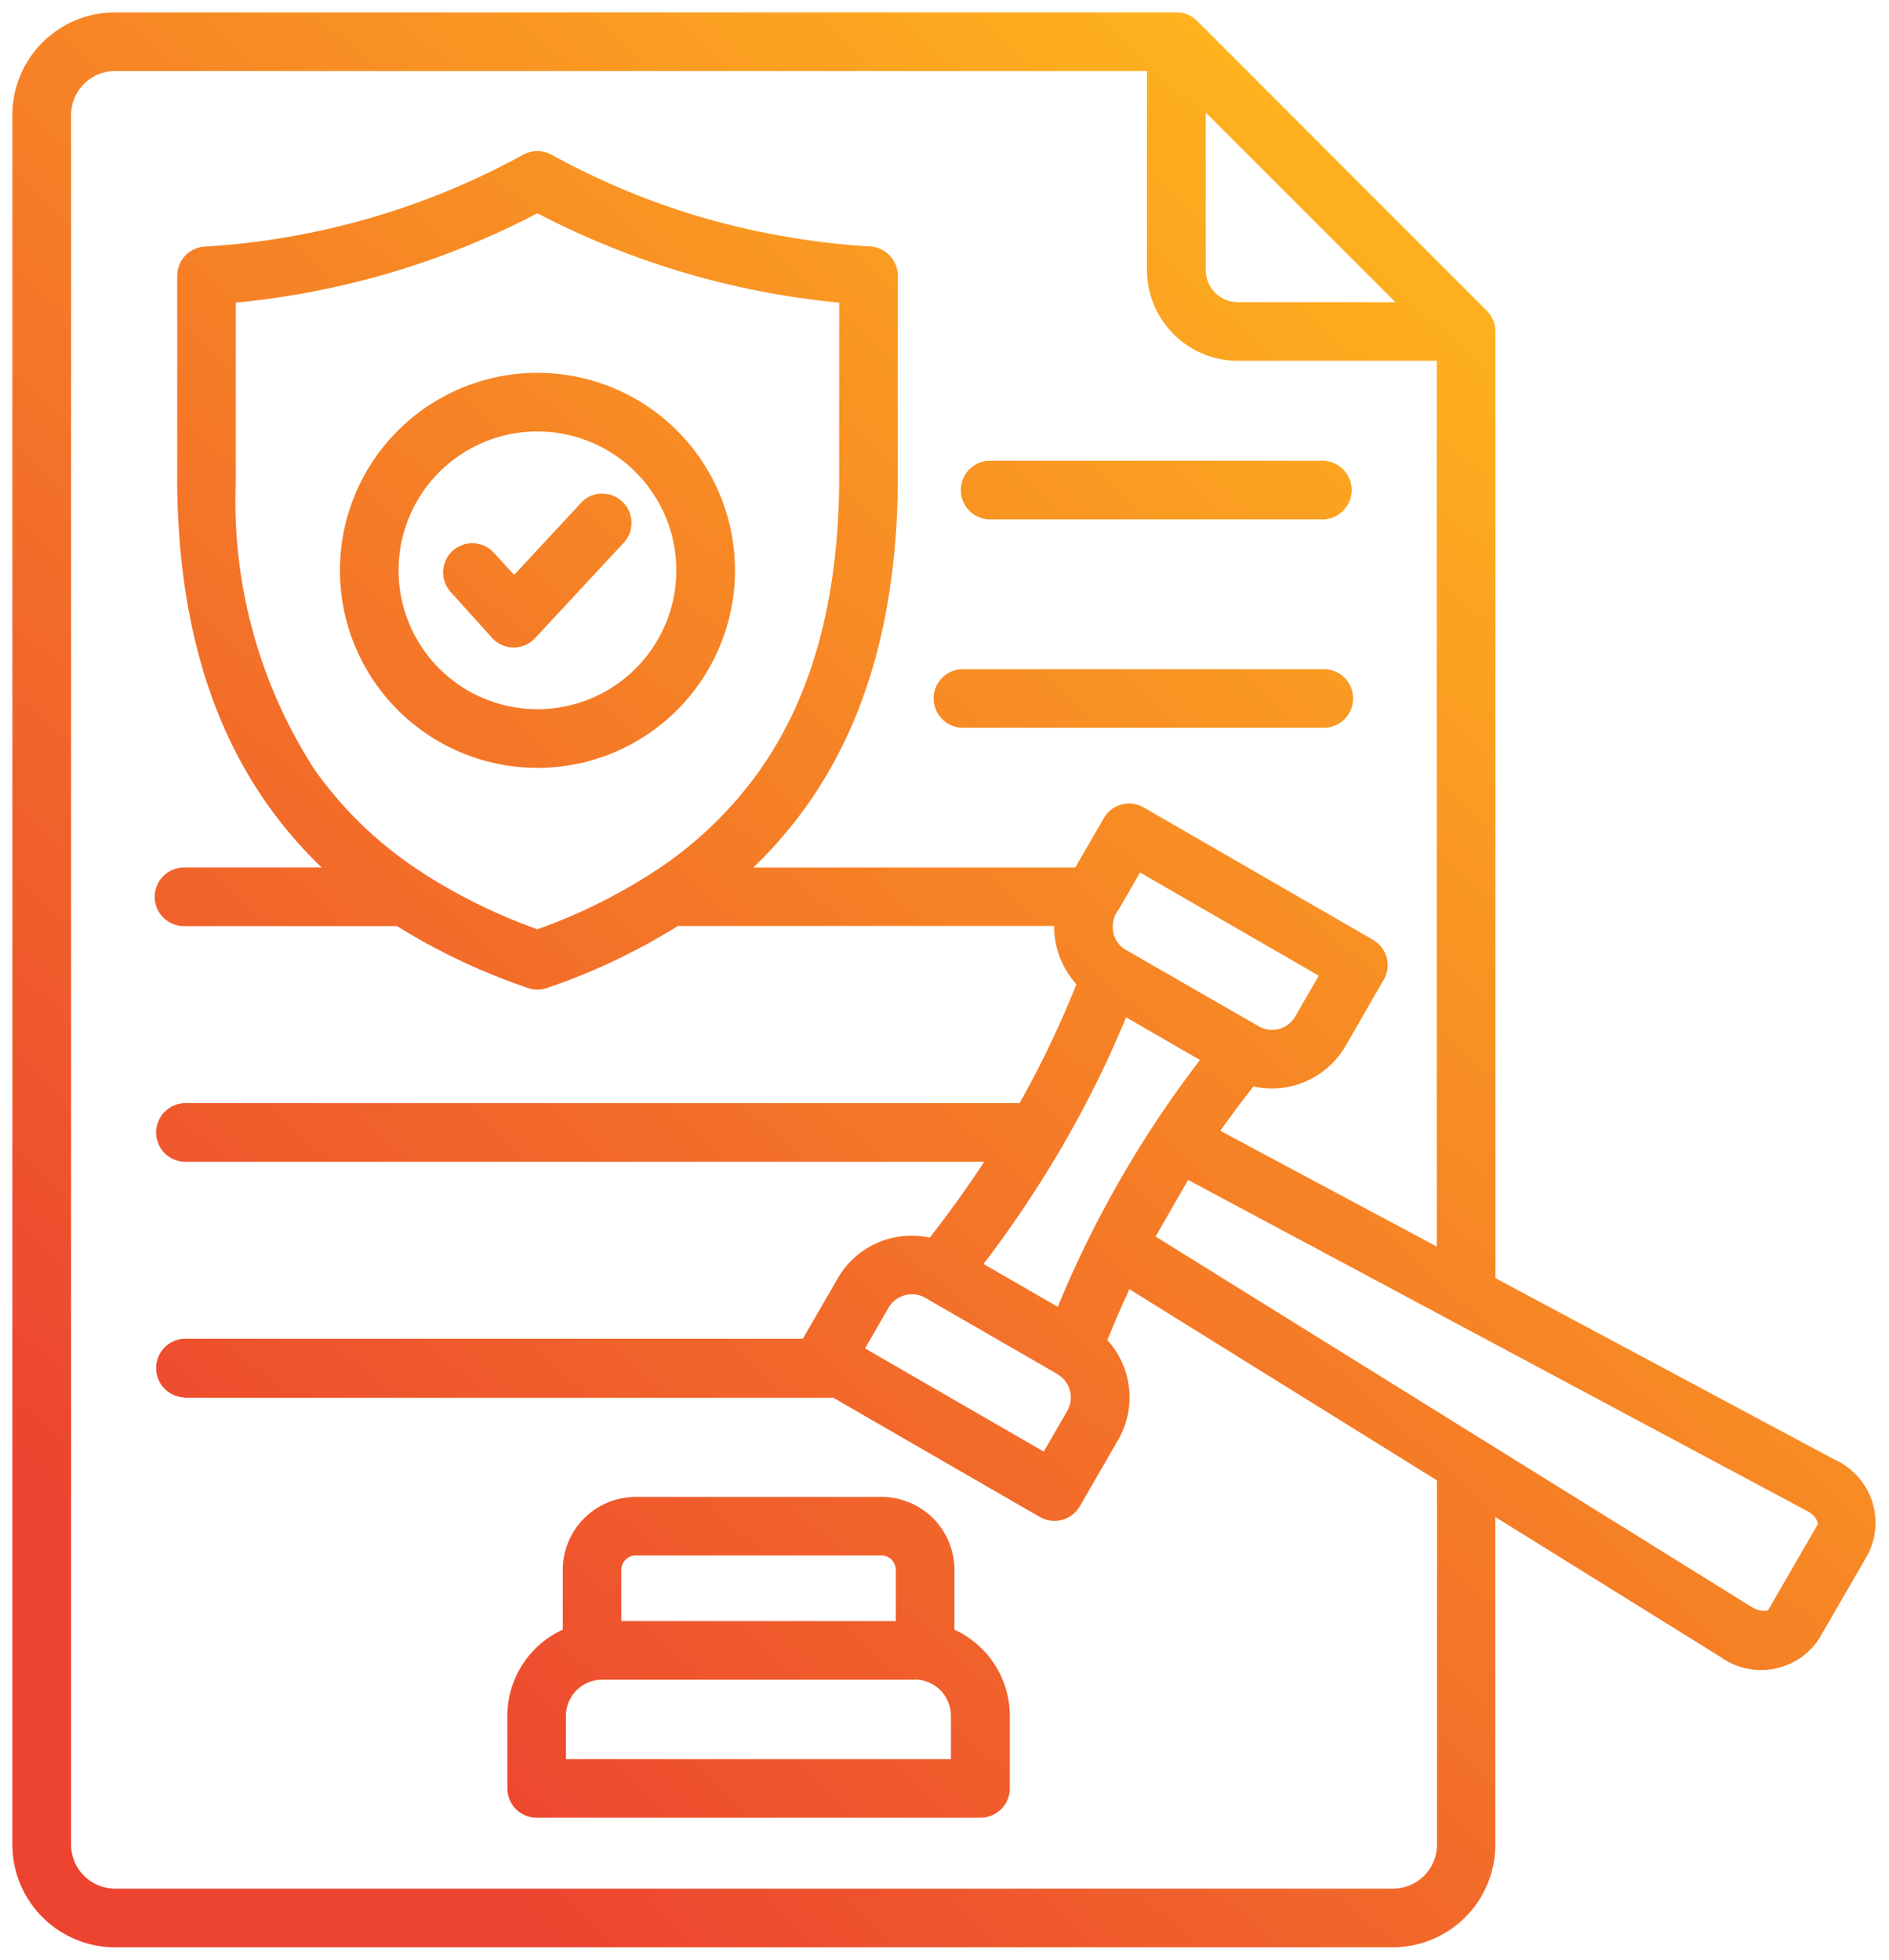 <svg xmlns="http://www.w3.org/2000/svg" xmlns:xlink="http://www.w3.org/1999/xlink" width="76.375" height="79.233" viewBox="0 0 76.375 79.233">
  <defs>
    <linearGradient id="linear-gradient" x1="0.842" y1="0.094" x2="0.151" y2="0.887" gradientUnits="objectBoundingBox">
      <stop offset="0" stop-color="#ffb91d"/>
      <stop offset="1" stop-color="#ec4430"/>
    </linearGradient>
  </defs>
  <path id="compliance_1_" data-name="compliance (1)" d="M61.294,83.414H48.647a1.467,1.467,0,0,0-1.467,1.467v1.746H62.748V84.875a1.467,1.467,0,0,0-1.467-1.467Zm-.777-2.37V78.971a.583.583,0,0,0-.579-.579H50a.582.582,0,0,0-.579.579v2.073Zm-13.464.347v-2.42A2.953,2.953,0,0,1,50,76.023h9.942a2.952,2.952,0,0,1,2.948,2.948v2.42a3.837,3.837,0,0,1,2.238,3.483v2.934a1.185,1.185,0,0,1-1.185,1.185H46a1.187,1.187,0,0,1-1.187-1.185V84.875a3.837,3.837,0,0,1,2.238-3.483ZM50,34.589a5.615,5.615,0,1,0,0,7.941,5.615,5.615,0,0,0,0-7.941Zm-3.97-4.014a7.986,7.986,0,1,1-7.986,7.986,7.986,7.986,0,0,1,7.986-7.986Zm1.77,5.243a1.183,1.183,0,0,1,1.733,1.61l-3.6,3.874a1.182,1.182,0,0,1-1.793-.073l-1.618-1.793a1.18,1.18,0,0,1,1.75-1.584l.815.893,2.725-2.934ZM73.049,20.047v6.371a1.3,1.3,0,0,0,1.3,1.3h6.37l-7.66-7.66ZM67.064,71.062l-5.426-3.129a1.1,1.1,0,0,0-1.407.43l-.957,1.656L66.5,74.191l.958-1.659a1.089,1.089,0,0,0-.4-1.467Zm3.956-5.568L95.114,80.469c.249.163.628.207.688.108l2-3.457a.642.642,0,0,0-.163-.326,1.072,1.072,0,0,0-.274-.2L72.338,63.207,71.02,65.5Zm13.743,1.684L98.47,74.512A2.8,2.8,0,0,1,99.8,78.385l-1.956,3.382a2.81,2.81,0,0,1-3.985.725l-9.1-5.656V90.092a4.153,4.153,0,0,1-4.145,4.141H28.948a4.155,4.155,0,0,1-4.148-4.15V20.15A4.155,4.155,0,0,1,28.95,16H71.864a1.177,1.177,0,0,1,.844.354l11.7,11.707a1.182,1.182,0,0,1,.354.854ZM64.275,36.5H77.823a1.187,1.187,0,0,0,0-2.371H64.275a1.187,1.187,0,0,0,0,2.371Zm-1.041,8.425H77.823a1.185,1.185,0,1,0,0-2.37H63.234a1.185,1.185,0,1,0,0,2.37Zm6.291,7.349a1.141,1.141,0,0,0-.2.978,1.073,1.073,0,0,0,.567.694L75.2,57a1.082,1.082,0,0,0,1.467-.4l.953-1.651-7.227-4.172-.864,1.5Zm-28.25-1.557A15.8,15.8,0,0,1,37.006,46.6a20.025,20.025,0,0,1-3.177-11.561V27.735a33.076,33.076,0,0,0,12.2-3.612,33.068,33.068,0,0,0,12.2,3.612v7.307c-.046,4.761-1.1,8.583-3.181,11.561a15.81,15.81,0,0,1-4.262,4.114.978.978,0,0,0-.14.091,22.673,22.673,0,0,1-4.617,2.265,22.73,22.73,0,0,1-4.619-2.265A.968.968,0,0,0,41.275,50.716ZM67.287,61.783a42.641,42.641,0,0,0,2.543-5.15l2.986,1.724a43.956,43.956,0,0,0-5.75,9.981l-3-1.733a45.726,45.726,0,0,0,3.108-4.629,1.1,1.1,0,0,0,.114-.194ZM31.74,72.013H57.991l8.35,4.821a1.185,1.185,0,0,0,1.617-.432l1.548-2.681a3.439,3.439,0,0,0-.435-4.04q.425-1.046.893-2.055L82.4,75.355V90.084a1.783,1.783,0,0,1-1.778,1.778H28.951a1.783,1.783,0,0,1-1.778-1.778V20.15a1.783,1.783,0,0,1,1.777-1.778H70.674v8.047a3.675,3.675,0,0,0,3.669,3.667H82.39V65.9l-8.751-4.679q.652-.919,1.338-1.793A3.444,3.444,0,0,0,78.7,57.795l1.548-2.686a1.178,1.178,0,0,0-.435-1.61l-9.274-5.354a1.18,1.18,0,0,0-1.609.432l-1.156,2H54.755a17.559,17.559,0,0,0,2.238-2.608c2.363-3.382,3.556-7.647,3.607-12.905V26.649a1.187,1.187,0,0,0-1.182-1.187,31.22,31.22,0,0,1-6.624-1.141A30.384,30.384,0,0,1,46.6,21.757a1.185,1.185,0,0,0-1.149,0,30.529,30.529,0,0,1-12.876,3.714,1.185,1.185,0,0,0-1.11,1.182v8.4a1,1,0,0,0,0,.121c.065,5.206,1.258,9.435,3.605,12.793a17.464,17.464,0,0,0,2.238,2.608H31.74a1.185,1.185,0,0,0,0,2.37h8.612a25.5,25.5,0,0,0,5.291,2.5,1.177,1.177,0,0,0,.777,0,25.519,25.519,0,0,0,5.292-2.508h15.21a3.452,3.452,0,0,0,.9,2.358,40.159,40.159,0,0,1-2.3,4.808H31.74a1.187,1.187,0,0,0,0,2.371H64.091q-1.014,1.552-2.2,3.067a3.442,3.442,0,0,0-3.711,1.63l-1.42,2.458H31.74a1.187,1.187,0,0,0,0,2.371Z" transform="translate(-24.3 -15.5)" stroke="rgba(0,0,0,0)" stroke-miterlimit="10" stroke-width="1" fill-rule="evenodd" fill="url(#linear-gradient)"/>
</svg>
